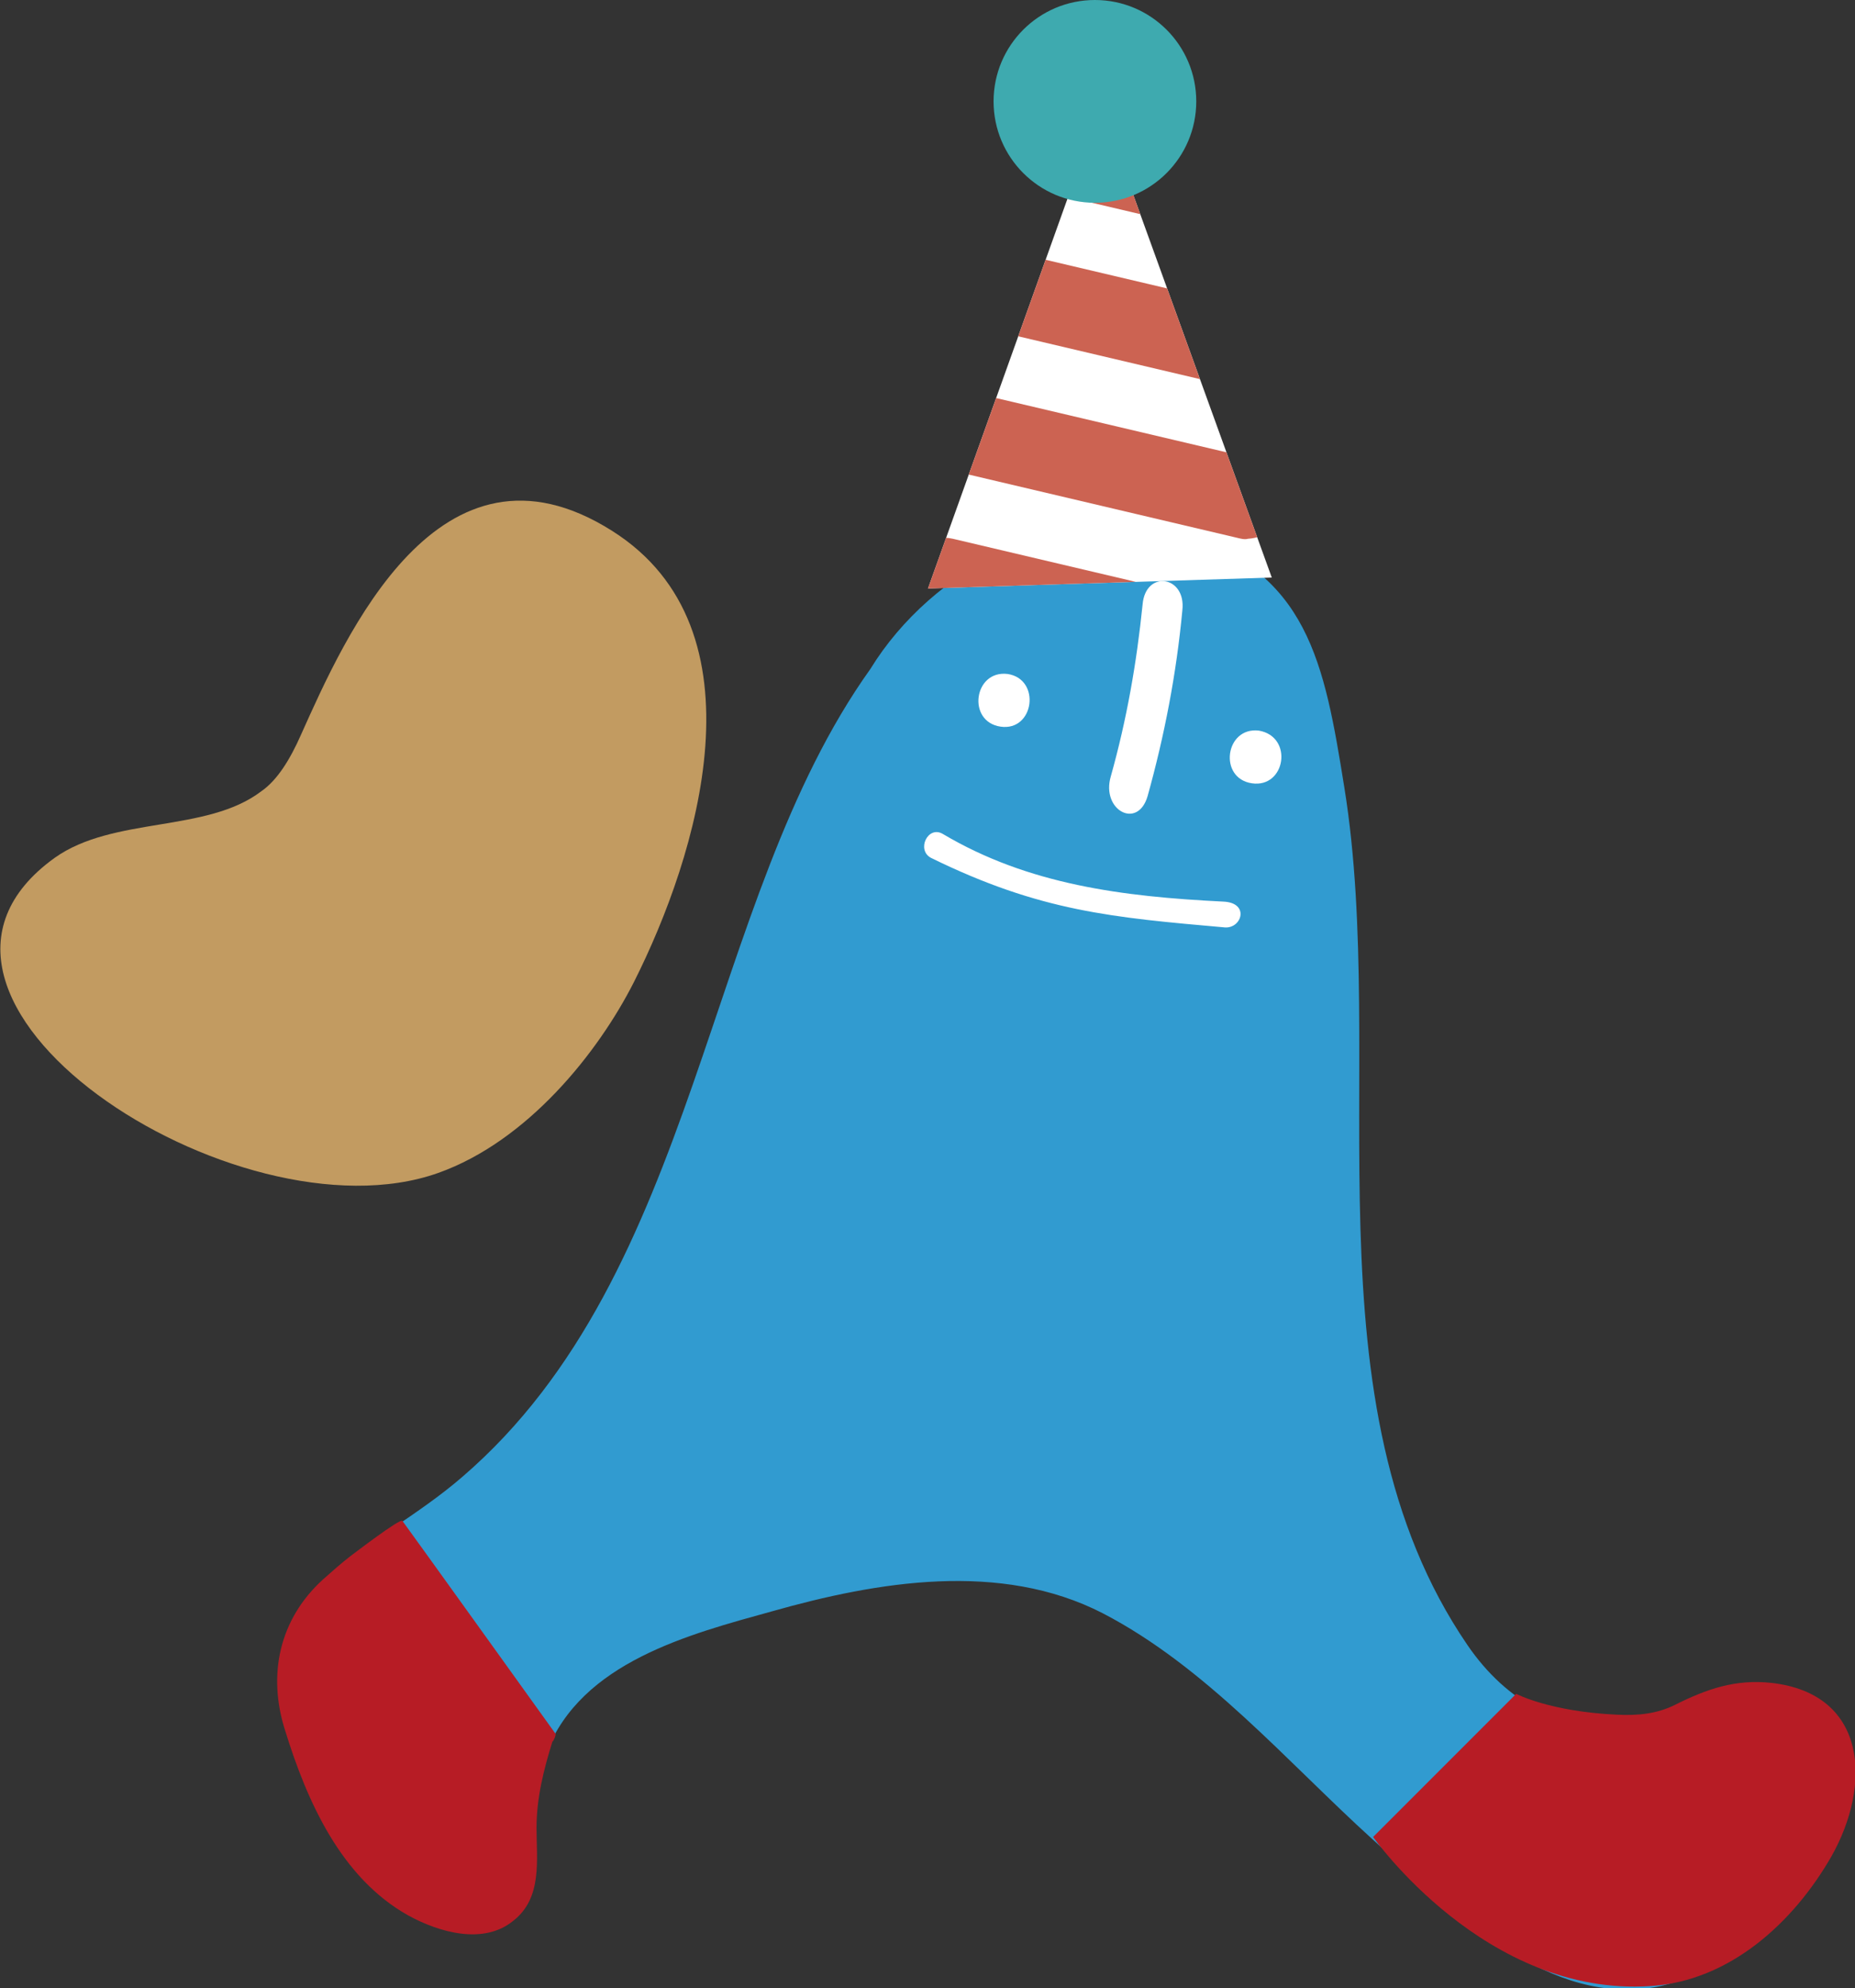 <svg xmlns="http://www.w3.org/2000/svg" xmlns:xlink="http://www.w3.org/1999/xlink" viewBox="0 0 186.7 200"><rect x="0" y="0" width="186.7" height="200" fill="#333333" stroke="none"/><style>.st2{fill:#b71c25}.st3{fill:#fff}.st5{fill:#cc6352}</style><path d="M46.5 148.6c24-20.6 24.3-57.8 41.1-81.3 6.2-10.1 19.3-17 30.9-13.7 13.2 3.7 14.8 13.2 16.8 25.6 4.5 27.8-4.3 61.9 12.4 86.3 3.9 5.7 9.6 8.9 16.5 8.2 5.7-.6 10.2-5 16.4-3 4.8 1.5 5.7 5.3 4.2 9.9-2.7 8.2-10 18.2-18.8 19.4-10.9 1.5-20.4-8.3-27.9-15-8.6-7.8-16.7-17.3-27.1-22.7-10.3-5.3-22.7-3.2-33.3-.2-8.3 2.3-19.2 5.1-22.7 14.2-2.3 5.9-1.3 18.3-11.1 16.6-7.8-1.4-13.1-12-14.6-19.1-3.2-14.9 8.3-17.5 17.2-25.2z" style="fill:#319bd0"/><path d="M30.3 73.9c4.4-9.8 13.9-31.5 31.3-20.5 15.7 9.9 8.6 32.7 2.2 45.4-3.6 7.1-10.7 16-19.7 19.2-20.3 7.2-58.2-17.6-38.6-31.7 5.9-4.2 15.3-2.5 20.8-6.7 1.6-1.1 2.9-3.2 4-5.7z" style="fill:#c29b61"/><path class="st2" d="m152.6 170.4-14.4 14.4s11.3 16.1 27.9 15c8-.5 14.4-6.4 18.2-13 4.1-7.2 3.7-16.4-6-17.5-3.6-.4-6.5.6-9.7 2.2-1.8.9-3.7 1.1-5.8 1-6.8-.3-10.2-2.1-10.2-2.1zM55.9 174.4S40.6 153.1 40.5 153c-.2-.3-4.9 3.3-5.3 3.6-.9.7-1.8 1.5-2.7 2.3-4.4 4-5.6 9.6-3.8 15.2 2.2 7.1 5.6 14.8 12.4 18.6 3.1 1.7 7.6 3 10.6.5 2.9-2.3 2.3-6.1 2.3-9.3 0-3 .7-5.8 1.6-8.7.1 0 .4-.7.3-.8z"/><path class="st3" d="M126 78.8c-3.4-.5-2.7-5.7.7-5.3 3.5.6 2.7 5.8-.7 5.3zM100.7 73.1c-3.4-.5-2.7-5.7.7-5.3 3.4.5 2.7 5.8-.7 5.3zM123.3 93.3c-11.3-1-18.6-1.6-29.6-7-1.5-.8-.3-3.3 1.2-2.4 8.6 5.1 18.1 6.3 28.2 6.8 2.7.1 1.9 2.7.2 2.6zM119 61.4c-.6 6.4-1.8 12.6-3.5 18.7-1 3.4-4.7 1.4-3.7-2 1.6-5.7 2.6-11.4 3.2-17.3.3-3.5 4.4-2.9 4 .6z"/><path class="st3" d="M110.8 10.6 128 58.1l-34.6 1.1z"/><defs><path id="SVGID_1_" d="M110.8 10.6 128 58.1l-34.6 1.1z"/></defs><clipPath id="SVGID_2_"><use xlink:href="#SVGID_1_" style="overflow:visible"/></clipPath><g style="clip-path:url(#SVGID_2_)"><path class="st5" d="M124.6 23.7c1.8-.1 3.4-1.3 3.8-3.1.5-2.2-.8-4.4-3-4.9l-31-7.3c-2.2-.5-4.4.8-4.9 3s.8 4.4 3 4.9l31 7.3c.4.1.8.1 1.1.1zM125.1 39c1.8-.1 3.4-1.3 3.8-3.1.5-2.2-.8-4.4-3-4.9l-31-7.3c-2.2-.5-4.4.8-4.9 3s.8 4.4 3 4.9l31 7.3c.4.1.8.1 1.1.1zM125.6 54.2c1.8-.1 3.4-1.3 3.8-3.1.5-2.2-.8-4.4-3-4.9l-31-7.3c-2.2-.5-4.4.8-4.9 3s.8 4.4 3 4.9l31 7.3c.4.1.8.2 1.1.1zM126.1 69.5c1.8-.1 3.4-1.3 3.8-3.1.5-2.2-.8-4.4-3-4.9l-31-7.3c-2.2-.5-4.4.8-4.9 3s.8 4.4 3 4.9l31 7.3c.4.1.7.1 1.1.1z"/></g><circle cx="110.2" cy="10.2" r="10.2" style="fill:#3eaaaf"/></svg>
